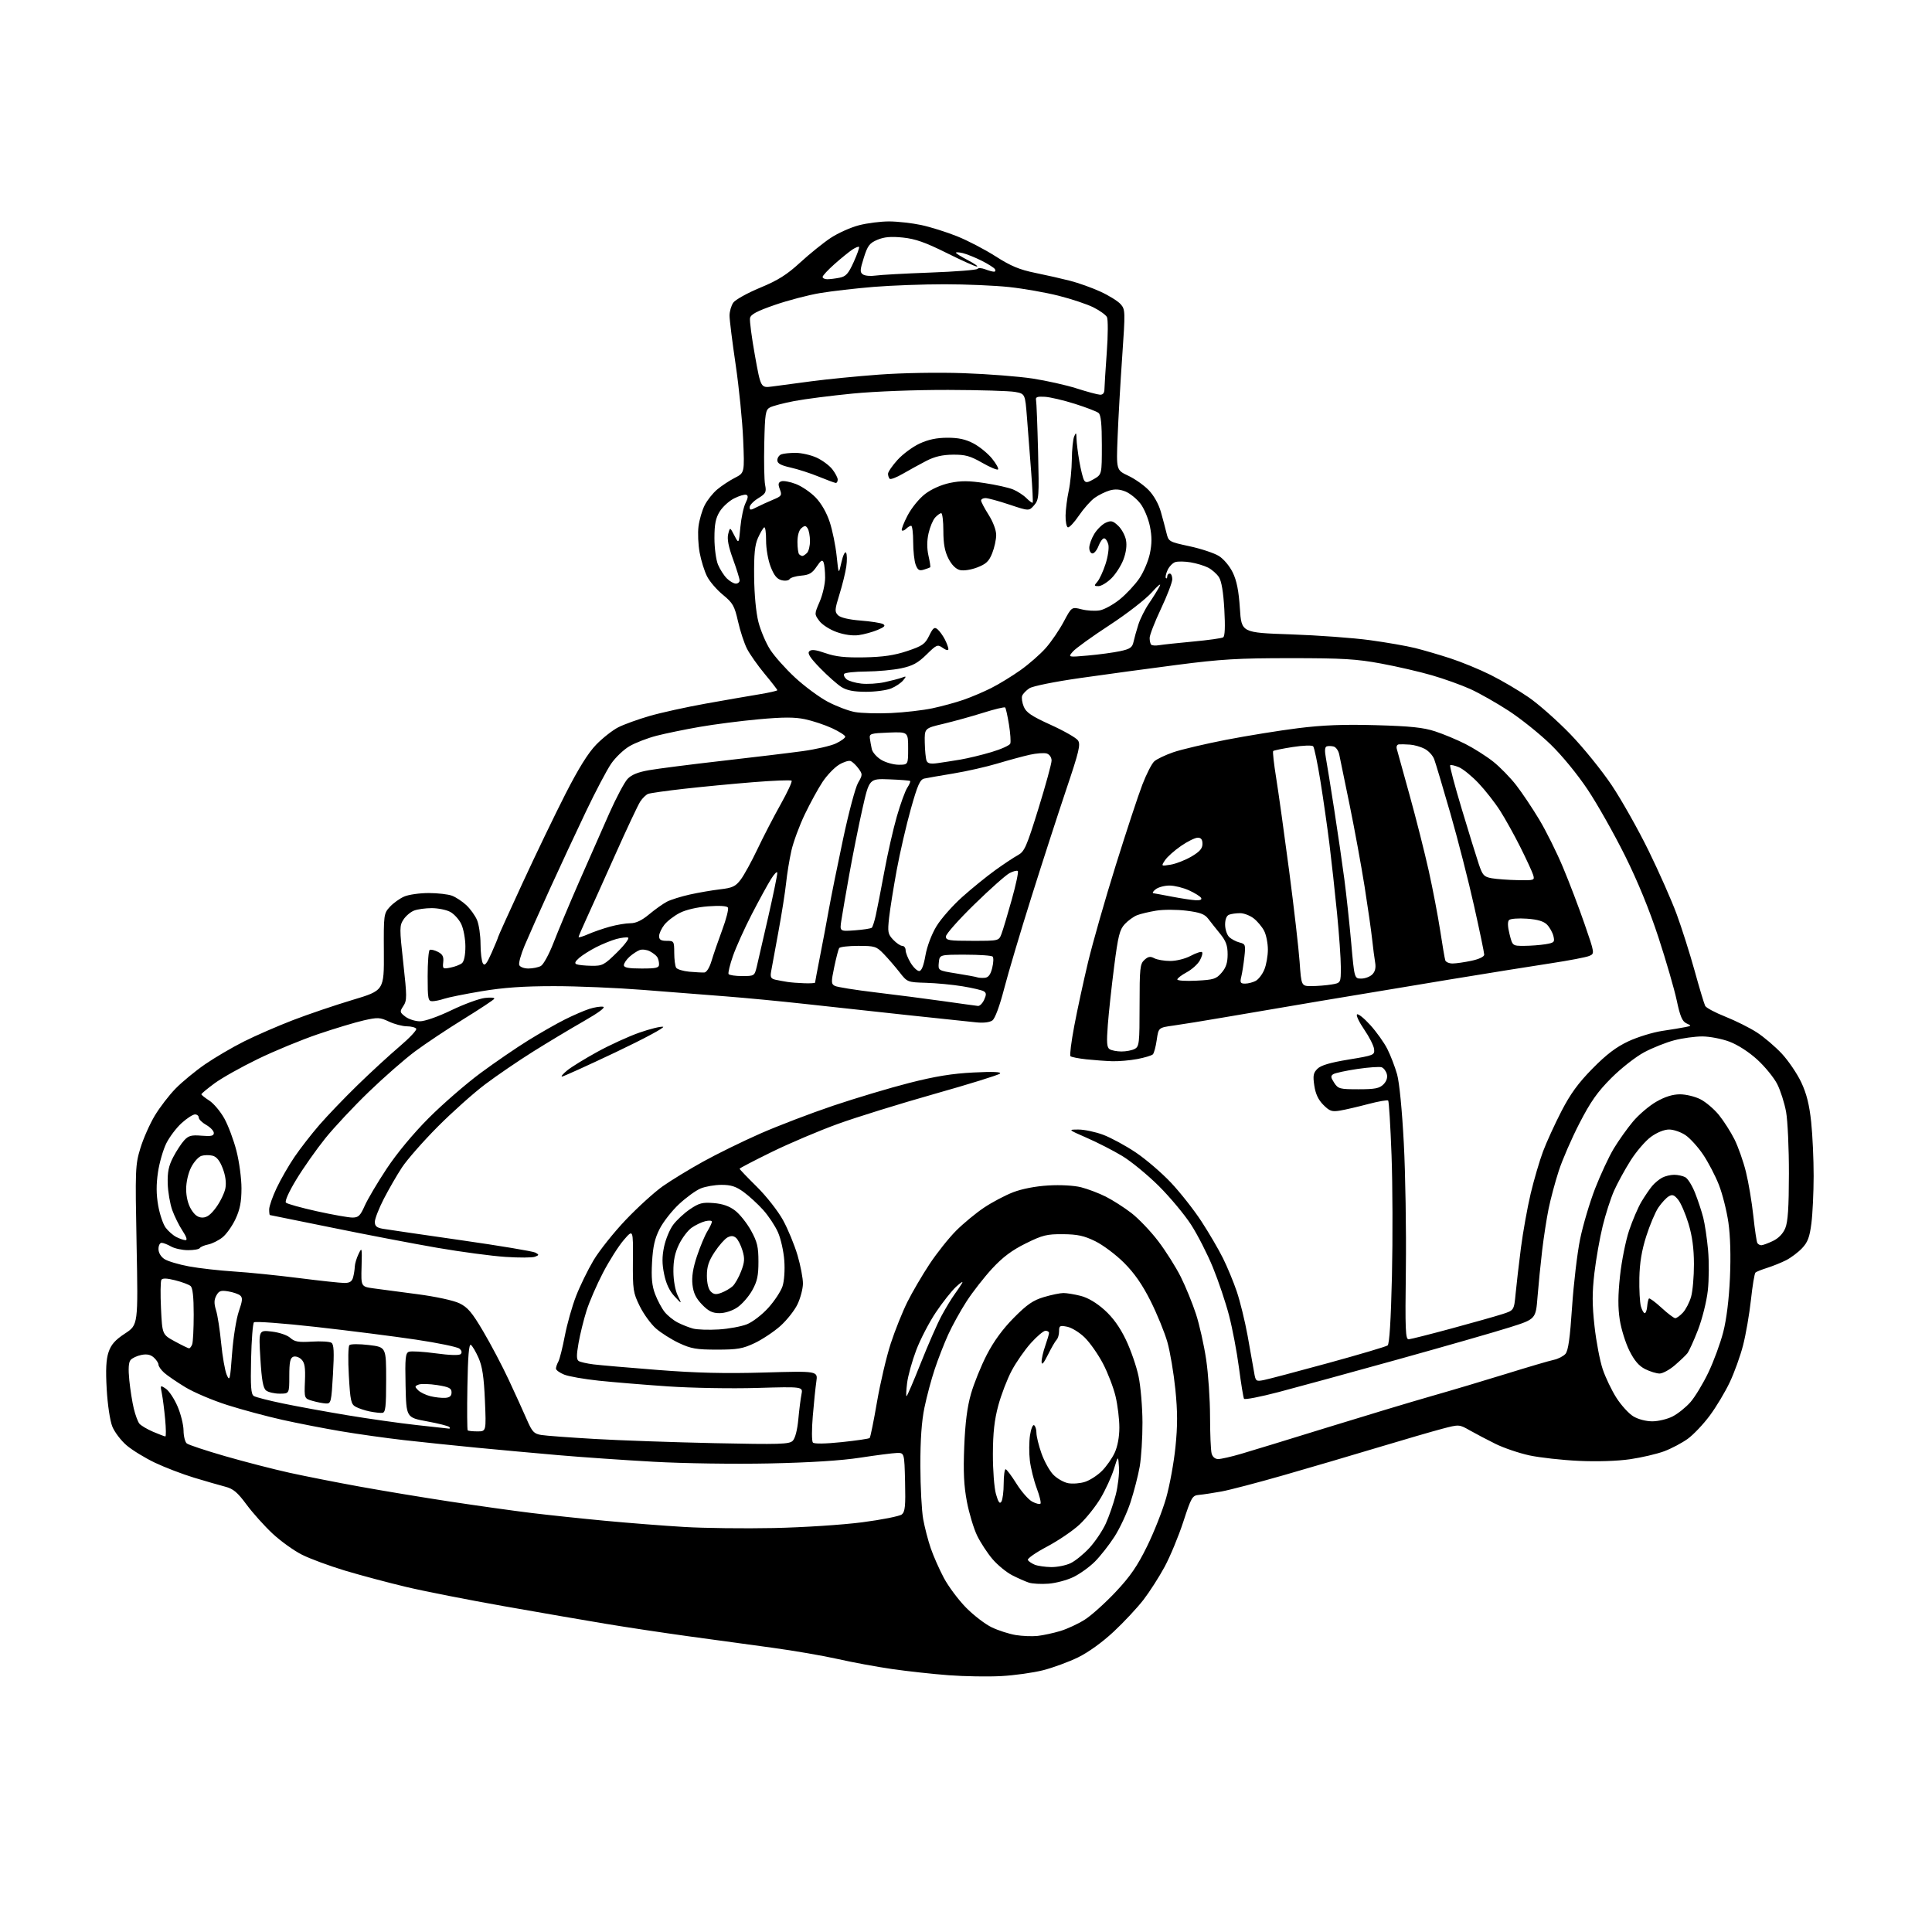 <?xml version="1.0" encoding="UTF-8" standalone="no"?>
<svg 
  version="1.1" 
  xmlns="http://www.w3.org/2000/svg" 
  xmlns:xlink="http://www.w3.org/1999/xlink" 
  xmlns:svg="http://www.w3.org/2000/svg"
  xmlns:rdf="http://www.w3.org/1999/02/22-rdf-syntax-ns#"
  xmlns:cc="http://creativecommons.org/ns#"
  xmlns:dc="http://purl.org/dc/elements/1.1/"
  viewBox="0 0 768 768"
  width="768"
  height="768"
>
<style>svg {background-color: white; }</style>"
<path stroke="none" fill="black" fill-rule="evenodd" d="M398.00,666.27C392.77,666.56 383.37,666.40 377.10,665.93C370.84,665.46 360.71,664.35 354.60,663.47C348.50,662.59 338.77,660.79 333.00,659.48C327.23,658.18 315.52,656.16 307.00,655.00C298.48,653.85 283.40,651.78 273.50,650.42C263.60,649.05 248.97,646.85 241.00,645.52C233.03,644.20 214.80,641.05 200.50,638.52C186.20,635.99 168.65,632.54 161.50,630.84C154.35,629.14 143.40,626.22 137.16,624.35C130.93,622.47 123.20,619.62 120.00,618.00C116.80,616.39 111.55,612.61 108.34,609.62C105.13,606.62 100.47,601.43 98.00,598.09C94.38,593.19 92.72,591.80 89.50,590.97C87.30,590.40 81.75,588.80 77.16,587.41C72.58,586.02 65.58,583.34 61.61,581.46C57.64,579.57 52.56,576.46 50.32,574.54C48.07,572.62 45.52,569.25 44.64,567.05C43.73,564.79 42.77,558.38 42.42,552.28C41.97,544.47 42.18,540.40 43.15,537.50C44.17,534.47 45.76,532.67 49.71,530.08C54.91,526.65 54.91,526.65 54.30,495.02C53.71,464.73 53.78,463.09 55.80,456.44C56.96,452.62 59.54,446.80 61.52,443.50C63.50,440.20 67.23,435.34 69.81,432.71C72.39,430.07 77.65,425.74 81.50,423.08C85.35,420.43 92.32,416.34 96.98,414.00C101.65,411.66 110.42,407.84 116.48,405.51C122.54,403.18 133.16,399.58 140.09,397.50C152.68,393.73 152.68,393.73 152.59,378.46C152.50,363.50 152.55,363.13 155.00,360.46C156.38,358.97 158.95,357.13 160.72,356.37C162.49,355.62 166.85,355.00 170.40,355.00C173.96,355.00 178.14,355.48 179.68,356.06C181.23,356.65 183.79,358.34 185.37,359.81C186.95,361.29 188.87,363.95 189.62,365.72C190.38,367.49 191.01,371.76 191.02,375.22C191.02,378.67 191.45,382.17 191.97,382.98C192.69,384.12 193.49,383.13 195.45,378.70C196.85,375.54 198.00,372.74 198.00,372.50C198.00,372.26 202.32,362.71 207.60,351.28C212.87,339.85 220.60,323.81 224.77,315.63C229.99,305.40 233.81,299.28 237.01,295.99C239.57,293.36 243.51,290.27 245.76,289.12C248.01,287.97 253.60,285.95 258.19,284.62C262.77,283.29 272.81,281.08 280.51,279.70C288.20,278.32 297.76,276.66 301.75,276.01C305.74,275.35 309.00,274.61 309.00,274.37C309.00,274.12 306.74,271.20 303.98,267.89C301.23,264.57 298.06,260.08 296.95,257.90C295.84,255.73 294.23,250.83 293.37,247.01C291.97,240.83 291.32,239.69 287.38,236.45C284.94,234.46 282.10,231.16 281.07,229.13C280.03,227.10 278.70,222.84 278.12,219.67C277.53,216.50 277.33,211.79 277.67,209.20C278.01,206.62 279.10,202.87 280.10,200.88C281.10,198.88 283.34,196.05 285.09,194.58C286.84,193.11 290.00,191.02 292.12,189.94C295.98,187.97 295.98,187.97 295.42,174.74C295.12,167.46 293.77,154.07 292.44,145.00C291.10,135.93 290.00,127.14 290.00,125.47C290.00,123.81 290.67,121.49 291.49,120.31C292.31,119.14 297.10,116.48 302.13,114.39C309.28,111.43 312.77,109.23 318.11,104.33C321.87,100.88 327.32,96.49 330.22,94.57C333.13,92.65 338.18,90.39 341.46,89.54C344.74,88.69 350.14,88.01 353.46,88.02C356.78,88.03 362.49,88.67 366.15,89.44C369.81,90.22 376.23,92.23 380.42,93.91C384.61,95.58 391.52,99.18 395.77,101.90C401.81,105.76 405.25,107.20 411.50,108.47C415.90,109.36 422.17,110.79 425.44,111.63C428.71,112.47 434.11,114.40 437.44,115.93C440.77,117.45 444.38,119.69 445.45,120.90C447.33,123.02 447.35,123.70 446.09,141.80C445.37,152.08 444.55,166.43 444.27,173.68C443.74,186.87 443.74,186.87 448.48,189.10C451.09,190.32 454.74,192.89 456.60,194.81C458.64,196.91 460.57,200.33 461.44,203.40C462.23,206.20 463.26,210.04 463.71,211.93C464.52,215.28 464.71,215.39 472.84,217.14C477.41,218.12 482.65,219.86 484.50,221.00C486.42,222.19 488.79,225.01 490.05,227.60C491.61,230.83 492.42,234.88 492.87,241.81C493.50,251.50 493.50,251.50 513.10,252.17C523.88,252.54 538.05,253.58 544.60,254.48C551.14,255.37 559.20,256.78 562.50,257.60C565.80,258.42 572.10,260.26 576.50,261.69C580.90,263.12 588.10,266.08 592.50,268.27C596.90,270.46 603.72,274.47 607.66,277.19C611.60,279.90 619.04,286.48 624.20,291.81C629.36,297.14 636.79,306.32 640.72,312.20C644.65,318.09 651.24,329.79 655.36,338.20C659.48,346.62 664.50,357.96 666.50,363.40C668.51,368.85 671.72,378.97 673.64,385.90C675.55,392.83 677.45,399.12 677.84,399.87C678.24,400.63 681.84,402.55 685.86,404.14C689.87,405.74 695.49,408.54 698.33,410.37C701.17,412.20 705.67,416.03 708.32,418.87C710.96,421.72 714.44,426.86 716.05,430.29C718.16,434.80 719.24,439.15 719.97,446.01C720.52,451.23 720.96,460.90 720.95,467.50C720.94,474.10 720.54,482.59 720.05,486.36C719.35,491.81 718.59,493.83 716.33,496.20C714.78,497.84 711.92,499.98 710.00,500.96C708.08,501.93 704.70,503.29 702.50,503.99C700.30,504.68 698.19,505.52 697.82,505.87C697.44,506.22 696.63,511.12 696.02,516.76C695.40,522.40 694.00,530.50 692.90,534.76C691.81,539.02 689.42,545.65 687.59,549.50C685.77,553.35 682.20,559.31 679.65,562.73C677.11,566.16 673.17,570.31 670.91,571.95C668.64,573.59 664.44,575.81 661.57,576.89C658.70,577.96 652.60,579.39 648.02,580.06C642.94,580.80 634.95,581.06 627.59,580.72C620.94,580.41 612.12,579.43 608.00,578.55C603.88,577.66 597.80,575.60 594.50,573.97C591.20,572.34 586.60,569.92 584.27,568.60C580.04,566.19 580.04,566.19 573.27,567.97C569.55,568.95 558.07,572.29 547.76,575.39C537.45,578.50 520.58,583.46 510.26,586.42C499.94,589.38 488.80,592.30 485.50,592.90C482.20,593.50 478.21,594.10 476.64,594.24C473.94,594.49 473.59,595.09 470.37,604.96C468.49,610.71 465.16,618.73 462.98,622.78C460.79,626.83 457.01,632.74 454.56,635.92C452.12,639.09 446.79,644.80 442.71,648.61C438.20,652.82 432.63,656.84 428.51,658.85C424.78,660.66 418.53,662.96 414.62,663.95C410.70,664.94 403.23,665.99 398.00,666.27zM412.50,650.30C414.70,650.05 418.75,649.18 421.50,648.35C424.25,647.52 428.63,645.48 431.24,643.82C433.84,642.17 439.35,637.21 443.49,632.82C449.31,626.63 452.13,622.53 455.99,614.66C458.74,609.07 462.14,600.45 463.55,595.50C464.96,590.55 466.63,581.44 467.26,575.25C468.13,566.70 468.12,561.17 467.22,552.25C466.56,545.79 465.14,537.35 464.05,533.50C462.95,529.65 459.95,522.30 457.38,517.18C454.09,510.63 450.95,506.11 446.83,501.99C443.61,498.77 438.46,494.91 435.40,493.41C430.95,491.23 428.35,490.66 422.56,490.61C416.12,490.56 414.44,490.97 407.75,494.28C402.28,496.98 398.62,499.72 394.42,504.25C391.24,507.69 386.65,513.57 384.22,517.32C381.79,521.08 378.50,527.03 376.91,530.55C375.31,534.07 372.91,540.22 371.58,544.23C370.24,548.23 368.40,555.10 367.49,559.50C366.35,564.98 365.84,572.29 365.86,582.69C365.88,591.05 366.38,600.59 366.98,603.88C367.58,607.18 368.93,612.39 369.99,615.46C371.04,618.54 373.39,623.84 375.20,627.25C377.02,630.66 380.98,635.96 384.00,639.04C387.02,642.11 391.63,645.65 394.23,646.89C396.83,648.14 401.11,649.51 403.73,649.95C406.35,650.38 410.30,650.54 412.50,650.30zM416.79,629.54C413.88,629.76 410.38,629.57 409.00,629.12C407.62,628.67 404.64,627.35 402.36,626.19C400.08,625.02 396.58,622.15 394.57,619.81C392.57,617.48 389.82,613.28 388.45,610.49C387.09,607.70 385.25,601.61 384.36,596.96C383.16,590.62 382.89,585.11 383.30,575.00C383.68,565.56 384.49,559.25 385.99,554.03C387.17,549.92 389.99,542.94 392.27,538.53C395.03,533.18 398.61,528.28 403.00,523.85C408.27,518.53 410.67,516.88 414.98,515.60C417.94,514.72 421.43,514.00 422.74,514.00C424.05,514.00 427.13,514.51 429.59,515.13C432.44,515.85 435.87,517.88 439.05,520.73C442.43,523.77 445.15,527.56 447.55,532.55C449.49,536.58 451.77,543.16 452.60,547.16C453.44,551.16 454.13,559.40 454.15,565.47C454.17,571.54 453.67,579.42 453.05,583.00C452.42,586.58 450.77,592.96 449.39,597.19C448.01,601.42 445.13,607.58 443.00,610.88C440.87,614.18 437.37,618.63 435.23,620.77C433.10,622.90 429.26,625.66 426.72,626.89C424.17,628.13 419.71,629.32 416.79,629.54zM417.85,622.94C420.24,622.97 423.71,622.28 425.56,621.40C427.41,620.53 430.78,617.79 433.05,615.33C435.32,612.87 438.24,608.52 439.55,605.68C440.85,602.83 442.63,597.69 443.51,594.26C444.39,590.83 444.97,585.88 444.81,583.26C444.50,578.50 444.50,578.50 442.79,584.00C441.85,587.02 439.48,592.20 437.53,595.50C435.58,598.80 431.81,603.52 429.16,606.00C426.51,608.48 420.66,612.45 416.16,614.83C411.66,617.21 408.25,619.60 408.59,620.15C408.93,620.69 410.17,621.53 411.35,622.01C412.53,622.48 415.46,622.90 417.85,622.94zM307.50,607.42C319.34,607.17 334.70,606.17 342.72,605.14C350.54,604.12 357.64,602.71 358.50,602.00C359.78,600.94 360.01,598.63 359.78,589.10C359.50,577.50 359.50,577.50 356.50,577.58C354.85,577.63 348.32,578.47 342.00,579.44C334.46,580.61 321.99,581.40 305.81,581.74C291.90,582.03 271.81,581.74 259.81,581.07C248.09,580.42 231.07,579.24 222.00,578.45C212.93,577.66 198.30,576.33 189.50,575.48C180.70,574.63 167.65,573.27 160.50,572.46C153.35,571.64 142.10,570.06 135.50,568.94C128.90,567.83 118.44,565.79 112.25,564.41C106.06,563.03 96.23,560.39 90.42,558.54C84.60,556.70 77.06,553.50 73.67,551.44C70.28,549.38 66.49,546.79 65.25,545.68C64.01,544.56 63.00,543.12 63.00,542.48C63.00,541.84 62.17,540.56 61.16,539.65C59.87,538.48 58.40,538.17 56.19,538.61C54.46,538.96 52.52,539.87 51.89,540.64C51.10,541.59 50.95,544.20 51.41,548.77C51.79,552.47 52.59,557.52 53.20,560.00C53.80,562.48 54.78,565.12 55.38,565.89C55.98,566.65 58.43,568.11 60.82,569.14C63.21,570.16 65.42,571.00 65.73,571.00C66.03,571.00 66.00,567.93 65.65,564.17C65.30,560.41 64.71,555.80 64.34,553.93C63.66,550.57 63.69,550.55 65.92,552.03C67.17,552.86 69.26,556.01 70.56,559.02C71.86,562.03 72.94,566.36 72.96,568.63C72.98,570.90 73.56,573.22 74.25,573.79C74.94,574.35 81.80,576.63 89.50,578.85C97.20,581.07 108.67,584.03 115.00,585.43C121.33,586.82 133.93,589.31 143.00,590.95C152.07,592.60 168.28,595.28 179.00,596.91C189.72,598.54 204.12,600.56 211.00,601.40C217.88,602.24 231.15,603.65 240.50,604.53C249.85,605.41 264.02,606.52 272.00,606.99C279.98,607.47 295.95,607.66 307.50,607.42zM398.07,596.92C398.56,596.14 398.98,592.91 398.98,589.75C398.99,586.59 399.34,584.02 399.75,584.05C400.16,584.07 402.11,586.66 404.07,589.80C406.03,592.93 408.84,596.14 410.32,596.92C411.79,597.70 413.27,598.07 413.60,597.74C413.93,597.41 413.25,594.62 412.10,591.55C410.95,588.47 409.73,583.53 409.38,580.57C409.03,577.61 409.06,573.11 409.44,570.57C409.82,568.04 410.55,566.22 411.06,566.54C411.58,566.86 412.00,568.23 412.00,569.58C412.00,570.94 412.89,574.60 413.99,577.71C415.08,580.82 417.19,584.63 418.66,586.17C420.14,587.71 422.82,589.25 424.61,589.59C426.40,589.92 429.45,589.68 431.37,589.04C433.30,588.41 436.31,586.45 438.06,584.69C439.81,582.94 442.08,579.70 443.10,577.50C444.25,575.01 444.96,571.23 444.96,567.50C444.97,564.20 444.29,558.62 443.46,555.10C442.63,551.58 440.37,545.70 438.44,542.02C436.51,538.34 433.25,533.70 431.19,531.69C429.14,529.68 426.01,527.75 424.23,527.40C421.30,526.81 421.00,526.98 421.00,529.18C421.00,530.51 420.56,532.04 420.01,532.59C419.47,533.13 417.92,535.81 416.57,538.54C414.88,541.93 414.09,542.83 414.05,541.38C414.02,540.21 414.68,537.34 415.50,535.00C416.32,532.66 417.00,530.36 417.00,529.87C417.00,529.39 416.37,529.00 415.59,529.00C414.82,529.00 412.21,531.20 409.79,533.89C407.38,536.57 403.95,541.49 402.18,544.82C400.40,548.15 398.00,554.39 396.84,558.69C395.29,564.44 394.72,569.54 394.69,578.00C394.67,584.38 395.21,591.47 395.91,593.92C396.84,597.18 397.41,597.97 398.07,596.92zM484.26,580.00C485.37,580.00 489.48,579.07 493.39,577.92C497.30,576.78 512.65,572.08 527.50,567.48C542.35,562.89 561.02,557.26 569.00,554.98C576.98,552.71 590.48,548.68 599.00,546.04C607.52,543.39 615.92,540.92 617.65,540.56C619.38,540.19 621.47,539.12 622.29,538.19C623.39,536.96 624.10,531.93 624.92,519.56C625.55,510.24 626.98,498.09 628.12,492.56C629.25,487.03 631.94,477.97 634.09,472.44C636.25,466.90 639.57,459.77 641.48,456.60C643.39,453.43 646.83,448.59 649.12,445.85C651.42,443.11 655.59,439.56 658.40,437.95C661.85,435.97 664.89,435.02 667.79,435.01C670.15,435.00 673.82,435.89 675.95,436.98C678.08,438.06 681.39,440.88 683.30,443.23C685.20,445.58 687.98,449.92 689.46,452.87C690.94,455.83 693.01,461.68 694.04,465.87C695.08,470.07 696.40,477.94 696.98,483.38C697.56,488.81 698.28,493.64 698.58,494.13C698.87,494.61 699.59,495.00 700.16,495.00C700.73,495.00 702.78,494.25 704.72,493.33C706.97,492.26 708.76,490.43 709.67,488.24C710.72,485.73 711.10,480.07 711.12,466.60C711.14,456.57 710.63,445.49 710.00,441.99C709.36,438.49 707.78,433.53 706.49,430.97C705.19,428.41 701.62,424.03 698.56,421.23C695.21,418.17 690.79,415.32 687.46,414.07C684.42,412.93 679.56,412.00 676.67,412.00C673.78,412.00 668.77,412.69 665.54,413.53C662.31,414.37 656.94,416.51 653.61,418.28C650.25,420.07 644.42,424.63 640.52,428.53C635.01,434.05 632.29,437.91 627.85,446.53C624.74,452.56 621.03,461.10 619.61,465.50C618.18,469.90 616.38,476.65 615.59,480.50C614.81,484.35 613.66,491.77 613.04,497.00C612.42,502.23 611.59,510.52 611.20,515.43C610.50,524.37 610.50,524.37 600.00,527.68C594.23,529.51 574.20,535.25 555.50,540.45C536.80,545.65 515.54,551.46 508.26,553.37C500.98,555.28 494.80,556.48 494.52,556.03C494.24,555.58 493.34,550.04 492.51,543.72C491.68,537.39 489.90,528.01 488.55,522.86C487.21,517.71 484.33,509.15 482.15,503.83C479.98,498.51 476.07,490.86 473.47,486.83C470.86,482.80 465.08,475.87 460.62,471.43C456.15,467.00 449.60,461.62 446.07,459.50C442.53,457.37 436.23,454.14 432.07,452.33C424.50,449.02 424.50,449.02 428.71,449.01C431.03,449.01 435.44,449.94 438.52,451.09C441.59,452.24 447.39,455.38 451.41,458.07C455.43,460.75 461.75,466.18 465.47,470.11C469.18,474.05 474.65,481.00 477.62,485.56C480.59,490.12 484.43,496.67 486.14,500.13C487.86,503.58 490.33,509.55 491.64,513.40C492.94,517.25 494.88,525.14 495.94,530.95C497.00,536.75 498.15,543.24 498.50,545.36C499.11,549.08 499.25,549.20 502.32,548.61C504.07,548.27 515.62,545.22 528.00,541.83C540.38,538.44 550.99,535.29 551.60,534.83C552.32,534.29 552.91,524.82 553.32,507.25C553.66,492.54 553.59,470.95 553.16,459.27C552.73,447.59 552.13,437.79 551.82,437.49C551.52,437.18 547.94,437.81 543.88,438.88C539.82,439.95 534.80,441.12 532.72,441.47C529.45,442.02 528.56,441.72 526.06,439.21C524.06,437.22 522.95,434.86 522.46,431.57C521.86,427.59 522.06,426.49 523.70,424.86C525.07,423.48 528.73,422.40 536.08,421.19C546.16,419.54 546.49,419.40 546.22,417.02C546.07,415.67 544.31,412.19 542.31,409.28C540.31,406.38 539.01,403.66 539.43,403.25C539.85,402.84 542.21,404.72 544.67,407.43C547.13,410.14 550.20,414.43 551.48,416.97C552.77,419.51 554.51,424.04 555.36,427.04C556.28,430.32 557.35,441.29 558.04,454.50C558.68,466.60 559.04,489.10 558.85,504.50C558.54,528.91 558.69,532.49 560.00,532.39C560.83,532.33 568.48,530.40 577.00,528.09C585.52,525.79 594.60,523.22 597.18,522.39C601.85,520.89 601.85,520.89 602.49,514.19C602.84,510.51 603.79,502.32 604.60,496.00C605.42,489.68 607.16,479.98 608.47,474.46C609.79,468.93 612.00,461.39 613.39,457.69C614.78,453.99 618.07,446.81 620.69,441.73C624.25,434.83 627.36,430.55 633.04,424.78C638.59,419.14 642.44,416.22 647.30,413.94C650.97,412.23 657.01,410.37 660.73,409.81C664.46,409.25 668.62,408.57 670.00,408.28C672.46,407.78 672.46,407.76 670.37,406.79C668.72,406.02 667.86,404.00 666.52,397.65C665.56,393.17 662.30,381.93 659.27,372.67C655.68,361.70 651.04,350.37 645.97,340.17C641.68,331.55 635.04,319.77 631.20,314.00C627.11,307.86 620.96,300.34 616.36,295.89C612.04,291.70 604.56,285.71 599.75,282.57C594.94,279.44 588.09,275.56 584.54,273.94C580.98,272.33 574.12,269.86 569.28,268.46C564.45,267.05 555.33,264.94 549.00,263.77C539.26,261.96 533.75,261.63 513.00,261.63C492.24,261.63 485.35,262.03 467.89,264.30C456.55,265.77 439.23,268.12 429.39,269.53C419.22,270.98 410.52,272.74 409.20,273.60C407.93,274.44 406.64,275.77 406.33,276.58C406.02,277.38 406.31,279.34 406.97,280.93C407.93,283.24 410.08,284.69 417.69,288.14C422.92,290.51 427.79,293.29 428.50,294.31C429.62,295.90 428.97,298.65 423.85,313.83C420.58,323.55 414.35,342.77 410.02,356.54C405.68,370.31 400.80,386.71 399.18,392.97C397.39,399.89 395.55,404.85 394.51,405.62C393.44,406.40 391.00,406.70 388.14,406.41C385.59,406.16 373.15,404.84 360.50,403.49C347.85,402.13 329.62,400.15 320.00,399.08C310.38,398.02 296.20,396.66 288.50,396.07C280.80,395.48 266.02,394.33 255.65,393.50C245.29,392.68 229.31,392.00 220.15,392.01C208.16,392.01 200.14,392.57 191.50,394.02C184.90,395.12 178.20,396.47 176.60,397.01C175.01,397.55 172.87,398.00 171.85,398.00C170.17,398.00 170.00,397.07 170.00,388.06C170.00,382.59 170.36,377.89 170.81,377.62C171.25,377.35 172.71,377.68 174.06,378.37C175.93,379.32 176.43,380.27 176.19,382.44C175.90,385.14 176.04,385.24 179.10,384.63C180.86,384.28 182.91,383.49 183.65,382.87C184.48,382.18 185.00,379.65 185.00,376.28C185.00,373.27 184.26,369.25 183.37,367.36C182.47,365.46 180.46,363.26 178.91,362.46C177.37,361.66 174.08,361.00 171.61,361.00C169.15,361.00 166.00,361.43 164.62,361.96C163.24,362.48 161.34,364.08 160.40,365.52C158.79,367.96 158.79,369.03 160.31,382.79C161.80,396.20 161.80,397.65 160.35,399.88C158.84,402.17 158.88,402.40 161.13,404.13C162.43,405.13 165.02,405.97 166.88,405.98C168.86,405.99 174.03,404.18 179.38,401.61C184.40,399.19 190.41,396.98 192.75,396.70C195.09,396.42 196.76,396.57 196.47,397.04C196.18,397.51 190.67,401.15 184.22,405.13C177.77,409.11 169.13,414.87 165.01,417.93C160.89,420.99 152.62,428.23 146.64,434.00C140.65,439.77 132.85,448.10 129.31,452.50C125.78,456.90 120.60,464.25 117.82,468.83C114.81,473.79 113.13,477.53 113.67,478.07C114.17,478.57 119.69,480.10 125.94,481.49C132.19,482.87 138.56,484.00 140.10,484.00C142.48,484.00 143.22,483.29 144.99,479.29C146.14,476.70 150.07,470.06 153.73,464.54C157.79,458.41 164.29,450.58 170.44,444.42C175.97,438.88 185.21,430.86 190.96,426.60C196.72,422.34 205.30,416.46 210.03,413.54C214.76,410.61 221.30,406.88 224.57,405.25C227.83,403.61 232.18,401.73 234.24,401.06C236.30,400.40 238.77,400.01 239.74,400.20C240.85,400.42 238.00,402.54 232.00,405.97C226.78,408.95 217.72,414.39 211.88,418.05C206.04,421.71 197.49,427.55 192.88,431.02C188.27,434.49 179.76,442.09 173.97,447.91C168.18,453.74 161.79,461.02 159.77,464.10C157.74,467.18 154.50,472.81 152.55,476.60C150.60,480.40 149.01,484.49 149.00,485.70C149.00,487.41 149.73,488.03 152.25,488.47C154.04,488.77 168.03,490.82 183.33,493.01C198.64,495.20 211.92,497.42 212.83,497.93C214.36,498.79 214.34,498.93 212.65,499.58C211.64,499.97 206.38,500.00 200.97,499.64C195.55,499.29 183.33,497.66 173.81,496.02C164.29,494.37 145.49,490.78 132.03,488.02C118.57,485.26 107.43,483.00 107.28,483.00C107.12,483.00 107.00,481.99 107.00,480.75C107.00,479.51 108.33,475.70 109.95,472.28C111.57,468.85 114.76,463.30 117.04,459.94C119.32,456.58 123.79,450.83 126.96,447.17C130.14,443.50 136.96,436.39 142.12,431.37C147.28,426.34 154.77,419.45 158.77,416.05C162.77,412.65 165.78,409.45 165.46,408.94C165.14,408.42 163.45,407.98 161.69,407.97C159.94,407.95 156.75,407.10 154.60,406.09C151.04,404.41 150.18,404.36 144.60,405.62C141.25,406.38 133.10,408.83 126.50,411.07C119.90,413.31 109.10,417.76 102.50,420.97C95.90,424.17 88.14,428.53 85.27,430.65C82.39,432.77 80.04,434.73 80.05,435.00C80.07,435.27 81.48,436.40 83.19,437.50C84.91,438.60 87.59,441.78 89.15,444.57C90.71,447.36 92.89,453.17 93.99,457.48C95.10,461.79 96.00,468.51 95.99,472.41C95.98,477.75 95.40,480.75 93.62,484.58C92.31,487.37 89.97,490.67 88.40,491.90C86.84,493.13 84.29,494.39 82.76,494.70C81.22,495.01 79.72,495.65 79.42,496.13C79.12,496.61 77.00,496.98 74.69,496.96C72.39,496.95 69.38,496.29 68.00,495.50C66.62,494.71 64.94,494.05 64.25,494.04C63.56,494.02 63.00,495.11 63.00,496.48C63.00,497.98 63.93,499.56 65.36,500.50C66.65,501.35 71.04,502.66 75.11,503.41C79.17,504.16 87.22,505.07 93.00,505.44C98.78,505.80 110.38,506.98 118.79,508.05C127.20,509.12 135.36,510.00 136.92,510.00C139.03,510.00 139.92,509.41 140.37,507.75C140.70,506.51 141.00,504.60 141.03,503.50C141.06,502.40 141.73,500.15 142.52,498.50C143.88,495.65 143.94,495.90 143.73,503.48C143.50,511.45 143.50,511.45 148.50,512.15C151.25,512.53 159.12,513.58 166.00,514.47C173.17,515.41 180.23,516.94 182.57,518.05C185.91,519.65 187.61,521.65 192.09,529.25C195.10,534.34 199.66,543.00 202.23,548.50C204.80,554.00 208.01,561.06 209.37,564.19C211.53,569.18 212.24,569.95 215.17,570.43C217.00,570.73 226.60,571.44 236.50,572.01C246.40,572.59 267.79,573.33 284.03,573.68C310.09,574.23 313.74,574.12 315.13,572.73C316.08,571.77 316.95,568.46 317.34,564.25C317.69,560.45 318.26,555.96 318.60,554.27C319.21,551.20 319.21,551.20 300.86,551.73C290.76,552.03 274.85,551.75 265.50,551.11C256.15,550.47 243.78,549.45 238.00,548.84C232.22,548.23 226.04,547.15 224.25,546.42C222.46,545.70 221.00,544.62 221.00,544.04C221.00,543.45 221.43,542.19 221.96,541.24C222.48,540.28 223.64,535.67 224.53,531.00C225.43,526.33 227.43,519.22 228.99,515.22C230.54,511.21 233.67,504.80 235.94,500.98C238.22,497.15 243.98,489.93 248.74,484.92C253.51,479.91 260.13,473.89 263.45,471.55C266.78,469.21 274.00,464.80 279.50,461.76C285.00,458.71 295.22,453.70 302.21,450.62C309.20,447.55 322.25,442.55 331.21,439.53C340.17,436.51 353.80,432.43 361.50,430.47C371.78,427.85 378.55,426.75 387.00,426.33C394.80,425.94 398.18,426.08 397.50,426.77C396.95,427.33 385.22,430.97 371.44,434.86C357.66,438.76 340.34,444.13 332.94,446.82C325.55,449.50 313.76,454.51 306.75,457.94C299.74,461.38 294.00,464.37 294.00,464.59C294.00,464.81 297.08,468.03 300.84,471.74C304.64,475.50 309.26,481.39 311.25,485.00C313.22,488.57 315.81,494.87 317.03,498.99C318.24,503.11 319.21,508.20 319.18,510.30C319.15,512.40 318.16,516.11 316.98,518.55C315.80,520.98 312.73,524.85 310.17,527.13C307.60,529.41 303.02,532.45 300.00,533.89C295.27,536.13 293.17,536.50 285.00,536.50C276.86,536.50 274.71,536.13 269.95,533.90C266.90,532.47 262.76,529.85 260.74,528.08C258.73,526.31 255.82,522.31 254.29,519.18C251.67,513.84 251.51,512.75 251.59,501.04C251.69,488.59 251.69,488.59 247.95,492.93C245.89,495.32 242.19,501.15 239.72,505.89C237.25,510.62 234.30,517.42 233.16,521.00C232.03,524.58 230.59,530.38 229.98,533.90C229.12,538.80 229.14,540.47 230.06,541.04C230.72,541.44 233.34,542.04 235.88,542.36C238.42,542.68 249.95,543.68 261.50,544.58C276.85,545.78 288.23,546.05 303.81,545.60C325.13,544.98 325.13,544.98 324.50,549.24C324.16,551.58 323.52,557.77 323.09,563.00C322.65,568.23 322.67,572.92 323.13,573.43C323.65,574.01 328.01,573.95 334.57,573.27C340.39,572.66 345.41,571.93 345.71,571.63C346.00,571.33 347.32,564.88 348.62,557.29C349.93,549.71 352.39,539.24 354.09,534.04C355.79,528.83 358.77,521.41 360.70,517.54C362.64,513.67 366.60,506.89 369.51,502.49C372.43,498.08 377.19,492.10 380.09,489.20C382.99,486.30 387.99,482.17 391.20,480.03C394.40,477.89 399.61,475.14 402.76,473.93C406.27,472.58 411.70,471.53 416.73,471.24C421.52,470.95 426.95,471.25 429.73,471.95C432.35,472.61 436.75,474.28 439.50,475.65C442.25,477.03 446.85,479.97 449.72,482.18C452.59,484.39 457.39,489.41 460.39,493.35C463.39,497.28 467.43,503.68 469.38,507.58C471.32,511.47 474.03,518.11 475.41,522.33C476.79,526.55 478.61,534.68 479.46,540.38C480.31,546.09 481.01,556.32 481.01,563.13C481.02,569.93 481.30,576.51 481.63,577.75C482.00,579.14 483.00,580.00 484.26,580.00zM189.81,569.00C193.29,569.00 193.29,569.00 192.76,556.65C192.36,547.35 191.73,543.18 190.23,539.78C189.13,537.29 187.75,534.96 187.16,534.60C186.42,534.14 186.00,539.24 185.80,551.06C185.63,560.47 185.69,568.36 185.92,568.59C186.15,568.81 187.90,569.00 189.81,569.00zM178.42,567.89C178.92,567.95 179.00,567.66 178.60,567.25C178.20,566.84 174.19,565.82 169.68,565.00C161.50,563.49 161.50,563.49 161.22,550.73C160.98,539.79 161.17,537.87 162.54,537.35C163.42,537.01 168.20,537.29 173.17,537.97C178.83,538.74 182.55,538.85 183.14,538.26C183.73,537.67 183.54,536.86 182.62,536.10C181.82,535.43 174.04,533.82 165.33,532.52C156.62,531.22 138.77,528.95 125.65,527.48C112.53,526.01 101.41,525.19 100.95,525.65C100.49,526.12 99.98,532.70 99.81,540.28C99.56,551.26 99.78,554.24 100.90,554.94C101.67,555.41 106.84,556.74 112.40,557.89C117.95,559.05 129.47,561.15 138.00,562.57C146.53,563.99 158.90,565.74 165.50,566.47C172.10,567.19 177.91,567.83 178.42,567.89zM656.79,565.00C659.15,565.00 662.79,564.13 664.88,563.06C666.98,561.99 670.17,559.43 671.98,557.37C673.79,555.30 677.01,549.99 679.12,545.56C681.24,541.13 683.89,533.90 685.02,529.50C686.32,524.44 687.30,516.51 687.68,507.93C688.06,499.28 687.84,491.30 687.06,485.93C686.39,481.29 684.69,474.57 683.29,471.00C681.89,467.43 679.07,462.02 677.04,459.00C675.01,455.98 671.85,452.49 670.02,451.25C668.20,450.01 665.26,449.00 663.50,449.00C661.56,449.00 658.73,450.14 656.31,451.89C654.11,453.48 650.44,457.75 648.15,461.38C645.86,465.00 642.91,470.41 641.59,473.39C640.28,476.36 638.25,482.64 637.10,487.34C635.94,492.04 634.46,500.44 633.80,506.02C632.88,513.93 632.89,518.57 633.85,527.22C634.52,533.31 635.99,540.99 637.10,544.28C638.21,547.58 640.66,552.69 642.55,555.65C644.44,558.60 647.45,561.92 649.25,563.01C651.15,564.17 654.28,564.99 656.79,565.00zM152.00,561.63C151.18,561.72 148.93,561.47 147.00,561.08C145.07,560.69 142.56,559.86 141.41,559.23C139.54,558.22 139.24,556.88 138.67,546.84C138.31,540.64 138.41,535.19 138.89,534.71C139.37,534.23 142.81,534.21 146.63,534.67C153.50,535.50 153.50,535.50 153.50,548.49C153.50,559.29 153.25,561.50 152.00,561.63zM129.60,557.91C128.44,557.86 126.02,557.39 124.22,556.87C120.94,555.93 120.94,555.93 121.22,549.00C121.44,543.59 121.13,541.71 119.83,540.40C118.91,539.48 117.45,539.00 116.58,539.33C115.35,539.80 115.00,541.49 115.00,546.97C115.00,554.00 115.00,554.00 111.19,554.00C109.10,554.00 106.67,553.44 105.79,552.75C104.59,551.81 104.03,548.72 103.51,540.10C102.81,528.70 102.81,528.70 108.06,529.32C111.05,529.67 114.21,530.75 115.40,531.83C117.12,533.38 118.67,533.64 124.00,533.31C127.58,533.09 131.07,533.30 131.76,533.78C132.73,534.43 132.87,537.41 132.36,546.32C131.73,557.34 131.58,557.99 129.60,557.91zM177.00,555.67C178.78,555.55 179.50,554.92 179.50,553.50C179.50,551.84 178.53,551.35 173.85,550.60C170.75,550.11 167.40,550.01 166.43,550.39C164.81,551.01 164.79,551.22 166.21,552.64C167.07,553.50 169.29,554.57 171.14,555.02C172.99,555.47 175.62,555.76 177.00,555.67zM360.37,555.00C360.60,555.00 363.16,549.07 366.04,541.81C368.92,534.56 372.62,526.12 374.27,523.06C375.92,520.00 378.26,516.15 379.46,514.50C380.66,512.85 382.02,510.82 382.48,510.00C382.93,509.18 381.85,509.85 380.07,511.50C378.29,513.15 374.66,517.74 372.01,521.69C369.36,525.65 365.85,532.40 364.22,536.69C362.59,540.99 360.95,546.86 360.59,549.75C360.23,552.64 360.13,555.00 360.37,555.00zM92.26,538.00C92.73,531.67 93.94,524.15 94.94,521.27C96.41,517.04 96.51,515.84 95.47,514.97C94.76,514.38 92.61,513.65 90.69,513.34C87.77,512.86 87.00,513.14 85.98,515.03C85.07,516.74 85.05,518.17 85.89,520.89C86.51,522.88 87.42,528.77 87.92,534.00C88.43,539.23 89.42,544.85 90.12,546.50C91.31,549.27 91.47,548.62 92.26,538.00zM659.72,546.00C658.50,546.00 655.92,545.21 654.00,544.25C651.50,543.00 649.70,540.90 647.71,536.93C646.18,533.86 644.45,528.33 643.88,524.64C643.13,519.83 643.16,514.87 643.98,507.21C644.61,501.32 646.24,493.17 647.60,489.11C648.97,485.05 651.19,479.87 652.55,477.61C653.91,475.35 655.82,472.55 656.80,471.40C657.78,470.24 659.55,468.78 660.73,468.15C661.90,467.52 664.05,467.00 665.50,467.00C666.95,467.00 668.94,467.43 669.94,467.97C670.93,468.50 672.68,471.31 673.82,474.22C674.97,477.12 676.42,481.52 677.06,484.00C677.69,486.48 678.56,492.28 678.98,496.89C679.40,501.51 679.36,508.78 678.88,513.04C678.40,517.36 676.66,524.29 674.98,528.65C673.31,532.97 671.39,537.17 670.72,538.00C670.05,538.83 667.80,540.96 665.72,542.75C663.63,544.54 660.93,546.00 659.72,546.00zM75.14,535.98C75.50,535.99 76.06,535.29 76.39,534.42C76.73,533.55 77.00,528.20 77.00,522.54C77.00,515.47 76.60,511.92 75.74,511.20C75.04,510.62 72.30,509.60 69.63,508.93C66.32,508.09 64.59,508.04 64.15,508.75C63.79,509.32 63.73,514.45 64.00,520.15C64.50,530.50 64.50,530.50 69.50,533.23C72.25,534.73 74.79,535.96 75.14,535.98zM285.68,528.48C289.64,528.24 294.70,527.30 296.94,526.41C299.19,525.51 303.00,522.57 305.44,519.85C307.88,517.15 310.40,513.31 311.06,511.32C311.74,509.26 312.05,504.89 311.77,501.09C311.51,497.45 310.38,492.39 309.26,489.86C308.14,487.33 305.49,483.32 303.36,480.96C301.24,478.60 297.74,475.40 295.60,473.84C292.58,471.64 290.60,471.00 286.82,471.00C284.13,471.00 280.38,471.65 278.49,472.44C276.59,473.23 272.74,476.04 269.92,478.67C267.10,481.30 263.64,485.72 262.23,488.48C260.28,492.30 259.55,495.48 259.20,501.77C258.86,508.00 259.16,511.14 260.43,514.47C261.36,516.90 263.03,520.04 264.15,521.46C265.26,522.88 267.60,524.78 269.34,525.69C271.08,526.59 273.85,527.69 275.50,528.13C277.15,528.57 281.73,528.72 285.68,528.48zM665.94,524.00C666.48,524.00 667.85,523.01 668.98,521.79C670.11,520.58 671.57,517.77 672.22,515.54C672.87,513.32 673.38,507.44 673.37,502.48C673.35,496.18 672.69,491.33 671.18,486.35C669.99,482.44 668.14,478.17 667.07,476.87C665.49,474.95 664.78,474.71 663.31,475.59C662.32,476.20 660.48,478.18 659.24,480.00C658.00,481.82 655.83,486.96 654.41,491.41C652.60,497.11 651.79,502.01 651.67,508.00C651.58,512.67 651.85,517.74 652.27,519.25C652.69,520.76 653.38,522.00 653.80,522.00C654.22,522.00 654.66,520.80 654.78,519.33C654.91,517.86 655.22,516.45 655.48,516.18C655.74,515.92 657.98,517.57 660.46,519.85C662.93,522.13 665.40,524.00 665.94,524.00zM286.05,522.00C283.20,522.00 281.66,521.25 279.08,518.59C276.64,516.07 275.64,514.00 275.27,510.69C274.92,507.59 275.46,504.12 277.04,499.37C278.30,495.60 280.15,491.16 281.16,489.51C282.17,487.85 282.99,486.11 283.00,485.64C283.00,485.17 281.79,485.09 280.31,485.46C278.83,485.83 276.40,487.01 274.90,488.07C273.40,489.14 271.15,492.12 269.90,494.70C268.27,498.08 267.65,501.11 267.69,505.50C267.72,509.08 268.44,513.03 269.43,515.05C271.11,518.50 271.11,518.50 268.15,515.33C266.16,513.22 264.79,510.31 264.02,506.58C263.16,502.43 263.14,499.63 263.97,495.64C264.58,492.69 266.20,488.76 267.57,486.91C268.94,485.05 271.95,482.25 274.28,480.68C277.89,478.23 279.24,477.88 283.68,478.24C287.23,478.52 289.91,479.45 292.20,481.21C294.04,482.61 296.89,486.18 298.52,489.13C301.01,493.64 301.49,495.62 301.49,501.50C301.50,507.12 301.01,509.38 299.00,512.96C297.62,515.42 294.97,518.45 293.10,519.71C291.10,521.06 288.20,522.00 286.05,522.00zM286.78,513.89C288.27,513.33 290.27,512.16 291.21,511.31C292.16,510.45 293.69,507.77 294.61,505.34C296.01,501.70 296.10,500.27 295.14,497.09C294.51,494.97 293.35,492.70 292.56,492.05C291.53,491.20 290.58,491.16 289.17,491.91C288.10,492.48 285.82,495.07 284.11,497.65C281.72,501.25 281.00,503.45 281.00,507.10C281.00,510.04 281.59,512.44 282.53,513.39C283.73,514.59 284.66,514.70 286.78,513.89zM73.76,492.99C74.56,492.99 74.12,491.62 72.55,489.25C71.19,487.19 69.35,483.48 68.46,481.00C67.58,478.52 66.77,473.80 66.67,470.50C66.54,465.91 67.05,463.44 68.84,460.00C70.13,457.52 72.11,454.50 73.24,453.28C74.95,451.43 76.11,451.12 80.15,451.46C83.94,451.77 85.00,451.54 85.00,450.38C85.00,449.57 83.65,448.14 82.01,447.20C80.36,446.27 79.01,444.94 79.01,444.25C79.00,443.56 78.33,443.00 77.50,443.00C76.68,443.00 74.30,444.54 72.22,446.42C70.14,448.30 67.40,451.92 66.13,454.45C64.86,456.99 63.36,462.18 62.80,465.99C62.07,470.88 62.10,474.76 62.88,479.21C63.49,482.67 64.82,486.62 65.84,488.00C66.86,489.38 68.77,491.06 70.10,491.74C71.42,492.41 73.07,492.98 73.76,492.99zM80.48,484.00C82.27,484.00 83.84,482.82 85.97,479.88C87.61,477.62 89.24,474.22 89.60,472.34C90.01,470.12 89.64,467.34 88.54,464.45C87.36,461.37 86.11,459.81 84.49,459.41C83.20,459.08 81.20,459.12 80.06,459.48C78.91,459.85 77.07,461.89 75.98,464.03C74.82,466.31 74.00,469.90 74.00,472.71C74.01,475.72 74.74,478.71 75.99,480.75C77.38,483.03 78.72,484.00 80.48,484.00zM540.02,433.00C546.56,433.00 548.35,432.65 549.93,431.07C551.16,429.84 551.65,428.37 551.29,426.99C550.98,425.80 550.06,424.58 549.26,424.27C548.46,423.96 544.10,424.26 539.58,424.93C535.07,425.60 530.76,426.53 530.02,426.99C528.90,427.68 528.96,428.28 530.35,430.41C531.94,432.84 532.55,433.00 540.02,433.00zM223.38,427.96C222.90,427.94 223.84,426.83 225.48,425.50C227.11,424.16 232.51,420.84 237.48,418.11C242.44,415.39 249.94,411.96 254.15,410.49C258.35,409.02 262.59,407.97 263.57,408.16C264.54,408.35 256.09,412.89 244.80,418.25C233.50,423.61 223.87,427.98 223.38,427.96zM442.11,421.85C439.58,421.77 434.95,421.43 431.83,421.10C428.71,420.76 425.87,420.20 425.52,419.85C425.17,419.50 425.85,414.11 427.03,407.86C428.20,401.61 430.68,390.19 432.52,382.47C434.37,374.76 439.32,357.43 443.53,343.97C447.73,330.51 452.49,316.07 454.11,311.89C455.72,307.70 457.85,303.54 458.84,302.65C459.83,301.75 463.25,300.12 466.44,299.02C469.62,297.93 479.04,295.71 487.37,294.09C495.69,292.48 508.56,290.40 515.97,289.47C525.92,288.23 534.01,287.91 546.97,288.27C560.71,288.66 565.80,289.19 570.50,290.73C573.80,291.81 579.22,294.07 582.55,295.76C585.88,297.45 590.83,300.59 593.55,302.74C596.27,304.90 600.41,309.14 602.76,312.18C605.10,315.21 609.21,321.35 611.89,325.82C614.57,330.28 618.81,338.80 621.30,344.75C623.80,350.69 627.66,360.84 629.89,367.31C633.95,379.07 633.95,379.07 631.72,380.01C630.50,380.53 623.65,381.83 616.50,382.92C609.35,384.00 591.12,386.92 576.00,389.41C560.88,391.90 537.92,395.72 525.00,397.89C512.08,400.07 494.98,402.97 487.00,404.35C479.02,405.72 469.80,407.22 466.51,407.67C460.52,408.50 460.52,408.50 459.82,413.39C459.44,416.07 458.74,418.66 458.28,419.12C457.81,419.59 455.02,420.43 452.08,420.99C449.14,421.54 444.65,421.93 442.11,421.85zM445.82,417.98C447.64,417.99 450.00,417.53 451.07,416.96C452.86,416.01 453.00,414.72 453.00,399.62C453.00,384.82 453.18,383.15 454.92,381.58C456.42,380.22 457.27,380.07 458.85,380.92C459.96,381.51 462.82,382.00 465.20,382.00C467.66,382.00 471.19,381.11 473.37,379.94C475.49,378.81 477.49,378.16 477.83,378.50C478.17,378.84 477.77,380.33 476.94,381.81C476.12,383.29 473.77,385.40 471.72,386.50C469.68,387.60 468.00,388.89 468.00,389.36C468.00,389.83 471.42,390.05 475.61,389.83C482.45,389.49 483.46,389.17 485.61,386.67C487.37,384.63 488.00,382.69 488.00,379.38C488.00,375.86 487.34,374.06 485.01,371.18C483.37,369.16 481.22,366.46 480.25,365.18C478.85,363.36 477.01,362.68 471.58,362.01C467.79,361.54 462.40,361.53 459.59,362.00C456.79,362.46 453.38,363.27 452.00,363.81C450.62,364.35 448.43,365.94 447.11,367.35C445.07,369.55 444.46,371.99 442.89,384.21C441.88,392.07 440.75,402.48 440.38,407.35C439.84,414.40 439.98,416.38 441.10,417.08C441.87,417.57 443.99,417.98 445.82,417.98zM388.77,399.88C389.47,399.94 390.57,398.84 391.21,397.43C392.14,395.40 392.11,394.69 391.08,394.05C390.37,393.61 386.57,392.72 382.64,392.07C378.71,391.42 372.17,390.80 368.09,390.68C360.75,390.46 360.66,390.43 357.59,386.49C355.89,384.31 353.08,381.06 351.35,379.26C348.38,376.19 347.80,376.00 341.16,376.00C337.29,376.00 333.87,376.40 333.57,376.89C333.26,377.38 332.39,380.77 331.62,384.42C330.37,390.42 330.39,391.14 331.87,391.91C332.76,392.38 340.02,393.54 348.00,394.49C355.98,395.44 368.12,397.01 375.00,397.98C381.88,398.96 388.07,399.81 388.77,399.88zM521.40,391.99C523.65,391.98 527.19,391.70 529.25,391.36C533.00,390.74 533.00,390.74 533.00,384.51C533.00,381.08 532.32,371.35 531.48,362.89C530.64,354.43 529.29,342.10 528.47,335.50C527.65,328.90 526.04,317.65 524.89,310.50C523.74,303.35 522.44,297.12 522.00,296.66C521.57,296.19 517.92,296.32 513.90,296.95C509.88,297.57 506.37,298.29 506.11,298.55C505.85,298.81 506.39,303.63 507.30,309.26C508.21,314.89 510.52,331.49 512.45,346.14C514.37,360.80 516.25,377.11 516.62,382.39C517.30,392.00 517.30,392.00 521.40,391.99zM319.75,390.86C322.09,390.94 324.00,390.82 324.00,390.61C324.00,390.39 324.87,385.78 325.93,380.36C327.00,374.94 328.60,366.45 329.48,361.50C330.37,356.55 332.91,343.95 335.14,333.50C337.36,323.05 340.03,313.01 341.09,311.19C342.92,308.02 342.93,307.78 341.25,305.48C340.29,304.16 338.89,302.84 338.14,302.53C337.39,302.23 335.28,302.90 333.46,304.03C331.63,305.16 328.72,308.20 327.00,310.79C325.27,313.38 322.09,319.19 319.93,323.69C317.77,328.20 315.36,334.72 314.58,338.19C313.80,341.66 312.86,347.43 312.49,351.00C312.12,354.57 310.73,363.35 309.41,370.50C308.08,377.65 306.78,384.73 306.52,386.24C306.14,388.45 306.48,389.07 308.28,389.46C309.50,389.72 311.62,390.12 313.00,390.33C314.38,390.55 317.41,390.79 319.75,390.86zM494.95,391.00C496.15,391.00 498.04,390.51 499.15,389.92C500.26,389.33 501.81,387.31 502.58,385.45C503.36,383.59 504.00,380.00 504.00,377.48C504.00,374.96 503.33,371.61 502.52,370.04C501.71,368.46 499.85,366.24 498.39,365.09C496.92,363.94 494.48,363.00 492.95,363.00C491.42,363.00 489.45,363.27 488.58,363.61C487.58,363.99 487.00,365.43 487.00,367.54C487.00,369.36 487.71,371.56 488.57,372.43C489.43,373.29 491.28,374.28 492.68,374.64C495.09,375.24 495.20,375.54 494.66,380.39C494.35,383.20 493.80,386.74 493.43,388.25C492.86,390.61 493.07,391.00 494.95,391.00zM391.50,388.69C392.92,388.56 393.77,387.41 394.42,384.76C394.93,382.70 395.01,380.67 394.59,380.26C394.18,379.84 389.26,379.50 383.67,379.50C373.50,379.50 373.50,379.50 373.19,382.65C372.89,385.80 372.89,385.80 380.19,386.97C384.21,387.61 387.95,388.30 388.50,388.51C389.05,388.71 390.40,388.79 391.50,388.69zM541.13,389.00C542.63,389.00 544.60,388.26 545.51,387.35C546.64,386.22 547.00,384.70 546.64,382.60C546.34,380.89 545.82,376.80 545.46,373.50C545.11,370.20 543.76,360.75 542.46,352.50C541.15,344.25 538.47,329.62 536.50,320.00C534.53,310.38 532.66,301.30 532.35,299.84C532.04,298.37 531.05,296.99 530.14,296.75C529.24,296.52 528.00,296.49 527.39,296.70C526.63,296.95 526.53,298.44 527.06,301.29C527.49,303.60 528.99,312.93 530.40,322.00C531.81,331.07 533.61,343.49 534.41,349.59C535.21,355.68 536.43,367.05 537.13,374.84C538.39,389.00 538.39,389.00 541.13,389.00zM295.02,388.00C299.86,388.00 299.93,387.95 300.83,384.25C301.32,382.19 303.37,373.30 305.38,364.50C307.39,355.70 309.01,347.82 308.98,347.00C308.96,346.18 307.82,347.30 306.46,349.50C305.09,351.70 301.65,358.00 298.81,363.50C295.97,369.00 292.63,376.40 291.38,379.95C290.14,383.49 289.35,386.76 289.62,387.20C289.89,387.64 292.32,388.00 295.02,388.00zM280.00,386.58C280.88,386.52 282.06,384.62 282.84,381.99C283.58,379.52 285.49,373.97 287.09,369.66C288.70,365.35 289.71,361.35 289.36,360.77C288.96,360.12 286.01,359.94 281.49,360.28C277.12,360.61 272.66,361.64 270.23,362.89C268.01,364.02 265.25,366.14 264.09,367.61C262.94,369.07 262.00,371.11 262.00,372.13C262.00,373.54 262.74,374.00 265.00,374.00C267.91,374.00 268.00,374.14 268.02,378.75C268.02,381.36 268.37,384.03 268.78,384.68C269.19,385.33 271.55,386.04 274.02,386.27C276.48,386.49 279.18,386.63 280.00,386.58zM365.38,386.00C366.32,386.00 367.15,383.95 367.87,379.83C368.51,376.20 370.30,371.44 372.23,368.24C374.03,365.26 378.65,360.01 382.50,356.57C386.35,353.13 392.26,348.34 395.63,345.91C399.00,343.48 403.06,340.79 404.65,339.93C407.25,338.51 408.08,336.62 412.79,321.43C415.67,312.12 418.03,303.52 418.02,302.32C418.01,301.07 417.19,299.88 416.12,299.54C415.08,299.21 412.04,299.43 409.37,300.02C406.69,300.62 400.90,302.19 396.50,303.51C392.10,304.83 384.23,306.61 379.00,307.47C373.77,308.33 368.56,309.24 367.42,309.49C365.71,309.87 364.75,312.04 362.07,321.57C360.27,327.96 357.75,338.88 356.46,345.84C355.18,352.80 353.82,361.33 353.43,364.79C352.80,370.51 352.94,371.31 355.04,373.54C356.31,374.89 357.95,376.00 358.67,376.00C359.40,376.00 360.00,376.79 360.00,377.75C360.01,378.71 360.90,380.96 361.99,382.75C363.08,384.54 364.60,386.00 365.38,386.00zM210.03,385.00C211.74,385.00 213.97,384.55 214.99,384.00C216.01,383.46 218.27,379.32 220.02,374.80C221.76,370.29 226.34,359.37 230.19,350.55C234.05,341.72 239.46,329.45 242.21,323.28C244.96,317.11 248.21,310.99 249.43,309.67C250.98,308.00 253.55,306.94 257.95,306.17C261.41,305.56 274.43,303.89 286.88,302.47C299.32,301.05 313.80,299.31 319.05,298.59C324.30,297.87 330.27,296.49 332.30,295.53C334.34,294.56 336.00,293.35 336.00,292.84C336.00,292.33 333.64,290.81 330.75,289.47C327.86,288.14 323.02,286.53 320.00,285.90C315.85,285.03 311.33,285.04 301.55,285.93C294.43,286.58 283.86,287.94 278.05,288.96C272.25,289.97 264.57,291.55 261.00,292.47C257.43,293.39 252.60,295.25 250.28,296.60C247.96,297.94 244.66,301.08 242.95,303.57C241.24,306.06 236.71,314.65 232.90,322.65C229.08,330.64 222.64,344.46 218.59,353.34C214.54,362.23 210.02,372.37 208.55,375.87C207.08,379.37 206.11,382.86 206.41,383.62C206.70,384.38 208.32,385.00 210.03,385.00zM255.00,385.00C261.01,385.00 262.00,384.75 261.98,383.25C261.98,382.29 261.64,381.00 261.23,380.40C260.83,379.79 259.52,378.78 258.32,378.15C257.12,377.52 255.32,377.30 254.32,377.65C253.32,378.01 251.49,379.21 250.25,380.32C249.01,381.44 248.00,382.95 248.00,383.67C248.00,384.65 249.85,385.00 255.00,385.00zM235.14,383.92C239.46,383.99 240.17,383.62 245.31,378.56C248.35,375.56 250.31,372.93 249.67,372.71C249.03,372.50 246.93,372.75 245.00,373.27C243.07,373.80 239.47,375.26 237.00,376.51C234.53,377.77 231.47,379.70 230.21,380.80C228.58,382.23 228.29,382.96 229.21,383.32C229.92,383.61 232.59,383.88 235.14,383.92zM577.42,383.00C578.78,383.00 582.17,382.51 584.95,381.92C587.97,381.27 590.00,380.29 590.00,379.49C590.00,378.76 588.20,370.08 585.99,360.22C583.79,350.35 579.54,333.76 576.55,323.35C573.56,312.94 570.65,303.22 570.10,301.76C569.54,300.29 567.83,298.44 566.29,297.65C564.75,296.85 562.14,296.11 560.50,296.00C558.85,295.88 556.89,295.84 556.13,295.89C555.33,295.96 554.97,296.72 555.26,297.75C555.53,298.71 557.83,307.02 560.37,316.21C562.92,325.40 566.33,338.90 567.96,346.21C569.58,353.52 571.63,364.23 572.51,370.00C573.39,375.77 574.29,381.06 574.52,381.75C574.75,382.44 576.05,383.00 577.42,383.00zM605.87,375.99C608.42,375.98 612.22,375.69 614.32,375.35C617.84,374.77 618.09,374.51 617.51,372.11C617.16,370.67 616.02,368.63 614.98,367.57C613.64,366.21 611.26,365.50 606.96,365.19C603.60,364.95 600.41,365.19 599.87,365.73C599.24,366.36 599.30,368.32 600.07,371.35C601.24,376.00 601.24,376.00 605.87,375.99zM386.52,374.00C397.05,374.00 397.05,374.00 398.10,371.25C398.68,369.74 400.51,363.63 402.17,357.68C403.84,351.73 404.93,346.59 404.60,346.26C404.27,345.93 402.78,346.30 401.30,347.08C399.81,347.86 393.51,353.46 387.30,359.53C381.08,365.59 376.00,371.33 376.00,372.28C376.00,373.80 377.23,374.00 386.52,374.00zM233.75,371.38C235.81,370.47 239.74,369.11 242.47,368.36C245.20,367.61 248.87,367.00 250.62,367.00C252.81,367.00 255.15,365.88 258.07,363.44C260.42,361.48 263.59,359.23 265.13,358.43C266.66,357.64 270.75,356.36 274.21,355.59C277.67,354.82 283.09,353.89 286.25,353.52C291.16,352.95 292.37,352.39 294.43,349.68C295.76,347.93 298.77,342.45 301.12,337.50C303.47,332.55 307.61,324.55 310.33,319.72C313.04,314.88 315.00,310.66 314.67,310.34C314.34,310.01 307.42,310.28 299.29,310.94C291.15,311.59 278.80,312.78 271.83,313.57C264.86,314.35 258.48,315.26 257.64,315.58C256.80,315.91 255.40,317.27 254.51,318.62C253.63,319.97 249.14,329.50 244.55,339.79C239.95,350.08 234.80,361.53 233.10,365.23C231.39,368.93 230.00,372.20 230.00,372.49C230.00,372.79 231.69,372.28 233.75,371.38zM339.87,369.82C343.22,369.57 346.23,369.10 346.57,368.77C346.90,368.43 347.61,366.24 348.13,363.90C348.66,361.55 350.18,353.76 351.51,346.57C352.83,339.38 355.09,329.45 356.52,324.50C357.95,319.55 359.80,314.45 360.64,313.16C361.48,311.88 362.00,310.66 361.79,310.46C361.59,310.26 357.85,309.96 353.48,309.80C345.54,309.50 345.54,309.50 342.83,321.50C341.34,328.10 339.00,339.80 337.62,347.50C336.24,355.20 334.81,363.47 334.45,365.88C333.78,370.26 333.78,370.26 339.87,369.82zM475.31,357.86C477.13,357.95 477.88,357.61 477.44,356.90C477.06,356.29 474.90,354.95 472.63,353.92C470.36,352.89 466.90,352.03 464.94,352.02C462.98,352.01 460.51,352.66 459.44,353.47C458.37,354.28 457.95,355.00 458.50,355.08C459.05,355.15 462.43,355.78 466.00,356.46C469.57,357.15 473.76,357.78 475.31,357.86zM603.32,349.87C609.95,350.00 610.12,349.94 609.44,347.75C609.05,346.51 606.77,341.57 604.37,336.77C601.96,331.96 598.34,325.44 596.31,322.27C594.29,319.10 590.44,314.18 587.76,311.35C585.09,308.52 581.56,305.65 579.92,304.97C578.28,304.29 576.72,303.94 576.46,304.21C576.20,304.47 578.27,312.29 581.07,321.59C583.86,330.89 586.91,340.75 587.84,343.50C589.34,347.97 589.89,348.56 593.01,349.12C594.93,349.46 599.57,349.80 603.32,349.87zM465.34,343.72C467.44,343.38 471.14,341.93 473.58,340.51C476.90,338.56 478.00,337.31 478.00,335.46C478.00,333.71 477.45,333.00 476.11,333.00C475.07,333.00 472.08,334.47 469.46,336.28C466.85,338.08 463.99,340.63 463.12,341.95C461.53,344.34 461.53,344.34 465.34,343.72zM357.25,304.00C361.00,304.00 361.00,304.00 361.00,297.46C361.00,290.92 361.00,290.92 353.25,291.21C346.15,291.48 345.52,291.67 345.78,293.50C345.93,294.60 346.28,296.53 346.55,297.78C346.83,299.04 348.50,300.95 350.28,302.03C352.05,303.11 355.19,303.99 357.25,304.00zM372.70,303.36C374.79,303.07 378.90,302.43 381.82,301.94C384.75,301.44 390.29,300.11 394.13,298.96C397.97,297.82 401.33,296.30 401.60,295.60C401.87,294.89 401.64,291.48 401.08,288.02C400.52,284.57 399.84,281.51 399.57,281.24C399.30,280.96 395.34,281.91 390.79,283.35C386.23,284.78 379.12,286.75 375.00,287.73C367.50,289.50 367.50,289.50 367.61,295.17C367.67,298.28 367.99,301.52 368.31,302.36C368.75,303.50 369.86,303.76 372.70,303.36zM354.19,283.45C359.52,283.20 366.94,282.35 370.69,281.55C374.44,280.75 379.99,279.24 383.02,278.18C386.06,277.13 391.01,275.03 394.02,273.51C397.04,272.00 402.26,268.80 405.64,266.41C409.02,264.01 413.56,260.04 415.73,257.57C417.90,255.11 421.10,250.42 422.84,247.15C426.00,241.21 426.00,241.21 429.98,242.22C432.16,242.78 435.43,242.95 437.23,242.62C439.03,242.28 442.59,240.31 445.14,238.25C447.68,236.19 451.16,232.47 452.85,230.00C454.55,227.53 456.45,223.08 457.08,220.12C457.92,216.14 457.93,213.29 457.11,209.22C456.50,206.18 454.82,202.14 453.37,200.24C451.92,198.34 449.27,196.18 447.49,195.43C445.23,194.49 443.29,194.34 441.12,194.96C439.41,195.46 436.72,196.77 435.16,197.89C433.59,199.01 430.77,202.18 428.90,204.93C427.03,207.69 425.05,209.80 424.50,209.63C423.95,209.46 423.54,207.33 423.58,204.91C423.63,202.48 424.19,198.08 424.83,195.11C425.47,192.15 426.03,186.53 426.07,182.61C426.11,178.70 426.53,174.60 427.00,173.50C427.75,171.76 427.87,171.88 427.93,174.42C427.97,176.02 428.48,180.10 429.07,183.47C429.66,186.84 430.50,190.20 430.95,190.93C431.61,191.99 432.38,191.89 434.89,190.41C438.00,188.57 438.00,188.57 438.00,176.91C438.00,168.59 437.63,164.94 436.71,164.17C436.00,163.58 431.75,161.94 427.27,160.53C422.80,159.11 417.42,157.85 415.32,157.73C412.37,157.55 411.58,157.84 411.84,159.00C412.03,159.82 412.39,169.05 412.65,179.50C413.09,197.55 413.01,198.62 411.08,200.84C409.04,203.18 409.04,203.18 401.26,200.59C396.99,199.16 392.71,198.00 391.75,198.00C390.79,198.00 390.00,198.43 390.00,198.97C390.00,199.50 391.35,202.06 393.00,204.66C394.76,207.44 396.00,210.74 396.00,212.68C396.00,214.48 395.28,217.75 394.41,219.93C393.13,223.14 391.98,224.22 388.45,225.57C385.93,226.53 383.02,226.97 381.56,226.60C379.95,226.20 378.29,224.53 377.01,222.02C375.56,219.18 375.00,216.12 375.00,211.04C375.00,207.17 374.62,204.00 374.15,204.00C373.69,204.00 372.59,204.79 371.71,205.76C370.83,206.74 369.66,209.55 369.11,212.01C368.44,214.98 368.43,217.98 369.08,220.88C369.63,223.29 369.94,225.37 369.78,225.51C369.63,225.64 368.49,226.06 367.25,226.44C365.43,227.00 364.81,226.63 364.00,224.50C363.45,223.05 363.00,218.97 363.00,215.43C363.00,211.90 362.64,209.00 362.20,209.00C361.76,209.00 360.87,209.53 360.22,210.18C359.57,210.83 358.79,211.13 358.50,210.83C358.20,210.54 359.23,207.88 360.77,204.92C362.37,201.87 365.40,198.15 367.77,196.34C370.34,194.39 374.15,192.70 377.62,191.97C382.01,191.06 385.11,191.08 391.39,192.03C395.85,192.70 400.92,193.83 402.66,194.54C404.40,195.25 406.80,196.80 408.00,198.00C409.19,199.19 410.32,200.02 410.50,199.83C410.68,199.65 410.41,194.10 409.90,187.50C409.39,180.90 408.64,171.23 408.24,166.01C407.50,156.53 407.50,156.53 403.50,155.80C401.30,155.39 389.38,155.04 377.00,155.00C363.93,154.97 347.97,155.57 338.92,156.45C330.36,157.29 319.91,158.62 315.71,159.43C311.51,160.23 307.18,161.37 306.09,161.95C304.30,162.91 304.08,164.25 303.81,176.26C303.64,183.54 303.79,190.96 304.14,192.74C304.72,195.63 304.43,196.19 301.39,198.07C299.53,199.22 298.00,200.81 298.00,201.61C298.00,202.86 298.37,202.86 300.75,201.64C302.26,200.86 305.19,199.52 307.25,198.66C310.70,197.23 310.92,196.91 310.01,194.52C309.23,192.48 309.35,191.80 310.55,191.34C311.39,191.02 314.00,191.49 316.34,192.39C318.69,193.28 322.24,195.70 324.23,197.76C326.47,200.08 328.60,203.78 329.82,207.50C330.91,210.80 332.15,216.88 332.58,221.00C333.37,228.50 333.37,228.50 334.48,223.52C335.11,220.71 335.91,219.05 336.32,219.71C336.72,220.35 336.76,222.82 336.42,225.19C336.08,227.56 334.86,232.54 333.70,236.26C331.81,242.34 331.75,243.18 333.13,244.56C334.09,245.52 337.42,246.31 342.08,246.68C346.16,247.00 350.18,247.63 351.00,248.07C352.14,248.69 351.63,249.24 348.85,250.41C346.84,251.25 343.46,252.18 341.35,252.47C338.96,252.80 335.63,252.34 332.58,251.25C329.83,250.27 326.79,248.31 325.68,246.81C323.70,244.12 323.70,244.12 325.85,239.13C327.03,236.38 328.00,232.11 328.00,229.65C328.00,227.18 327.73,224.45 327.40,223.59C326.92,222.36 326.32,222.72 324.61,225.26C322.87,227.85 321.64,228.56 318.48,228.82C316.31,229.00 314.23,229.63 313.87,230.21C313.51,230.80 312.09,230.99 310.69,230.64C308.84,230.17 307.68,228.74 306.33,225.25C305.30,222.58 304.51,218.01 304.53,214.82C304.55,211.70 304.21,209.37 303.77,209.64C303.33,209.91 302.22,211.79 301.31,213.82C300.05,216.63 299.69,220.27 299.78,229.27C299.85,236.36 300.53,243.50 301.48,247.24C302.36,250.65 304.45,255.59 306.14,258.22C307.83,260.86 312.29,265.86 316.04,269.33C319.79,272.81 325.62,277.12 328.99,278.92C332.37,280.71 337.23,282.57 339.81,283.04C342.39,283.51 348.86,283.70 354.19,283.45zM344.28,275.00C339.37,274.99 336.67,274.47 334.50,273.11C332.85,272.07 329.04,268.70 326.04,265.62C322.02,261.49 320.88,259.72 321.70,258.90C322.53,258.07 324.22,258.27 328.16,259.64C332.21,261.05 335.94,261.45 343.60,261.31C351.08,261.16 355.49,260.51 360.60,258.81C366.68,256.77 367.72,256.05 369.35,252.71C370.89,249.57 371.45,249.13 372.67,250.14C373.47,250.81 374.78,252.60 375.57,254.13C376.35,255.65 377.00,257.40 377.00,258.01C377.00,258.68 376.13,258.51 374.78,257.56C372.67,256.08 372.36,256.21 368.27,260.23C364.87,263.56 362.77,264.70 358.23,265.66C355.08,266.33 348.81,266.90 344.31,266.94C339.80,266.97 335.87,267.40 335.57,267.89C335.27,268.37 335.69,269.33 336.51,270.01C337.33,270.69 339.96,271.47 342.36,271.74C344.75,272.01 348.91,271.76 351.61,271.18C354.30,270.60 357.40,269.79 358.50,269.38C360.34,268.69 360.38,268.78 359.00,270.47C358.18,271.48 356.05,272.92 354.28,273.65C352.51,274.39 348.01,275.00 344.28,275.00zM432.50,260.58C436.90,260.19 442.64,259.41 445.25,258.85C449.22,258.00 450.10,257.39 450.59,255.17C450.91,253.70 451.77,250.60 452.51,248.29C453.25,245.97 455.17,242.14 456.78,239.79C458.39,237.43 460.28,234.38 460.99,233.00C461.70,231.62 460.31,232.72 457.90,235.43C455.44,238.19 448.02,243.95 441.01,248.53C434.13,253.02 427.60,257.73 426.50,258.99C424.50,261.29 424.50,261.29 432.50,260.58zM460.87,256.46C462.32,256.22 468.37,255.58 474.33,255.02C480.29,254.47 485.64,253.72 486.22,253.36C486.93,252.93 487.08,249.17 486.69,242.25C486.30,235.33 485.57,231.00 484.54,229.42C483.68,228.11 481.75,226.41 480.24,225.64C478.73,224.87 475.61,223.92 473.29,223.54C470.98,223.15 468.23,223.11 467.19,223.44C466.15,223.77 464.77,225.21 464.11,226.65C463.46,228.08 463.17,229.50 463.46,229.80C463.76,230.09 464.00,229.81 464.00,229.17C464.00,228.52 464.45,228.00 465.00,228.00C465.55,228.00 466.00,229.01 466.00,230.25C465.99,231.49 463.97,236.78 461.50,242.00C459.03,247.22 457.01,252.44 457.00,253.58C457.00,254.73 457.28,255.94 457.62,256.28C457.96,256.62 459.42,256.71 460.87,256.46zM436.66,233.00C434.87,233.00 434.83,232.84 436.22,231.25C437.06,230.29 438.52,227.12 439.47,224.20C440.42,221.29 440.92,217.80 440.58,216.45C440.24,215.10 439.48,214.00 438.89,214.00C438.31,214.00 437.32,215.35 436.69,217.00C436.07,218.65 434.99,220.00 434.28,220.00C433.58,220.00 433.00,218.99 433.00,217.75C433.01,216.51 433.90,214.03 435.00,212.23C436.10,210.43 438.13,208.44 439.51,207.81C441.67,206.83 442.37,207.00 444.49,208.99C445.86,210.27 447.25,212.84 447.60,214.70C448.01,216.86 447.63,219.67 446.56,222.48C445.64,224.90 443.47,228.26 441.75,229.94C440.03,231.62 437.74,233.00 436.66,233.00zM292.50,232.00C293.32,232.00 294.00,231.44 294.00,230.75C294.01,230.06 292.83,226.26 291.39,222.29C289.57,217.29 288.98,214.23 289.47,212.29C290.18,209.50 290.18,209.50 291.93,212.88C293.69,216.26 293.69,216.26 294.31,209.54C294.66,205.85 295.58,201.54 296.37,199.96C297.40,197.89 297.48,196.98 296.65,196.69C296.02,196.46 293.86,197.10 291.85,198.11C289.84,199.11 287.26,201.47 286.10,203.34C284.48,205.96 284.00,208.37 284.00,213.90C284.00,217.84 284.64,222.59 285.41,224.44C286.19,226.30 287.76,228.76 288.91,229.91C290.06,231.06 291.68,232.00 292.50,232.00zM318.97,221.00C319.31,221.00 320.14,220.46 320.80,219.80C321.46,219.14 321.99,217.00 321.98,215.05C321.98,213.10 321.56,210.85 321.06,210.06C320.31,208.87 319.88,208.85 318.58,209.94C317.60,210.75 317.00,212.84 317.00,215.46C317.00,217.77 317.30,219.97 317.67,220.33C318.03,220.70 318.62,221.00 318.97,221.00zM332.25,191.98C331.84,191.96 328.81,190.85 325.53,189.50C322.25,188.15 317.19,186.51 314.28,185.86C310.39,184.99 309.00,184.22 309.00,182.95C309.00,181.99 309.71,180.94 310.58,180.61C311.45,180.27 314.04,180.01 316.33,180.02C318.62,180.03 322.34,180.88 324.58,181.90C326.82,182.92 329.63,184.99 330.83,186.51C332.02,188.03 333.00,189.88 333.00,190.63C333.00,191.39 332.66,191.99 332.25,191.98zM358.91,188.32C356.39,189.79 354.03,190.69 353.66,190.33C353.30,189.96 353.00,189.07 353.00,188.34C353.00,187.60 354.69,185.13 356.75,182.85C358.81,180.56 362.75,177.64 365.50,176.35C369.01,174.72 372.32,174.02 376.59,174.01C381.03,174.00 383.86,174.62 387.01,176.29C389.39,177.55 392.69,180.25 394.34,182.28C395.99,184.32 397.07,186.27 396.73,186.60C396.39,186.94 393.55,185.74 390.41,183.95C385.68,181.24 383.69,180.69 378.80,180.74C374.60,180.78 371.56,181.49 368.20,183.22C365.62,184.56 361.44,186.85 358.91,188.32zM437.25,156.90C438.42,156.97 439.01,156.25 439.03,154.75C439.05,153.51 439.47,146.90 439.96,140.06C440.47,133.17 440.49,126.91 440.02,126.03C439.55,125.15 437.12,123.42 434.63,122.17C432.14,120.93 425.92,118.85 420.80,117.56C415.69,116.27 406.87,114.72 401.21,114.11C395.55,113.50 383.99,113.00 375.52,113.00C367.04,113.00 354.35,113.47 347.30,114.04C340.26,114.62 330.68,115.72 326.00,116.50C321.32,117.28 313.23,119.40 308.01,121.21C300.85,123.69 298.42,124.98 298.14,126.46C297.94,127.54 298.82,134.23 300.10,141.33C302.42,154.23 302.42,154.23 306.96,153.64C309.46,153.32 316.45,152.39 322.50,151.57C328.55,150.76 340.70,149.56 349.50,148.91C358.78,148.23 372.85,147.99 383.00,148.34C392.62,148.67 405.00,149.64 410.50,150.48C416.00,151.33 423.88,153.09 428.00,154.41C432.12,155.73 436.29,156.85 437.25,156.90zM328.88,111.00C329.91,111.00 332.11,110.73 333.78,110.39C336.28,109.89 337.25,108.81 339.35,104.17C340.75,101.08 341.70,98.37 341.48,98.14C341.25,97.92 340.04,98.41 338.78,99.24C337.53,100.08 334.36,102.65 331.75,104.96C329.14,107.28 327.00,109.58 327.00,110.08C327.00,110.59 327.84,111.00 328.88,111.00zM348.00,109.55C349.93,109.26 359.73,108.72 369.79,108.35C379.85,107.98 388.30,107.32 388.57,106.88C388.85,106.44 390.21,106.51 391.60,107.04C392.99,107.57 394.58,108.00 395.12,108.00C395.67,108.00 395.83,107.54 395.49,106.98C395.14,106.42 392.75,104.91 390.18,103.62C387.61,102.34 384.26,100.99 382.75,100.62C381.24,100.26 380.00,100.19 380.00,100.46C380.00,100.74 382.14,102.07 384.75,103.43C387.36,104.79 388.98,105.93 388.35,105.95C387.72,105.98 382.28,103.54 376.27,100.54C367.83,96.34 363.85,94.94 358.90,94.43C354.17,93.95 351.51,94.18 348.82,95.30C345.65,96.63 344.91,97.60 343.37,102.48C341.83,107.38 341.79,108.26 343.05,109.10C343.85,109.64 346.07,109.84 348.00,109.55z" />

</svg>
